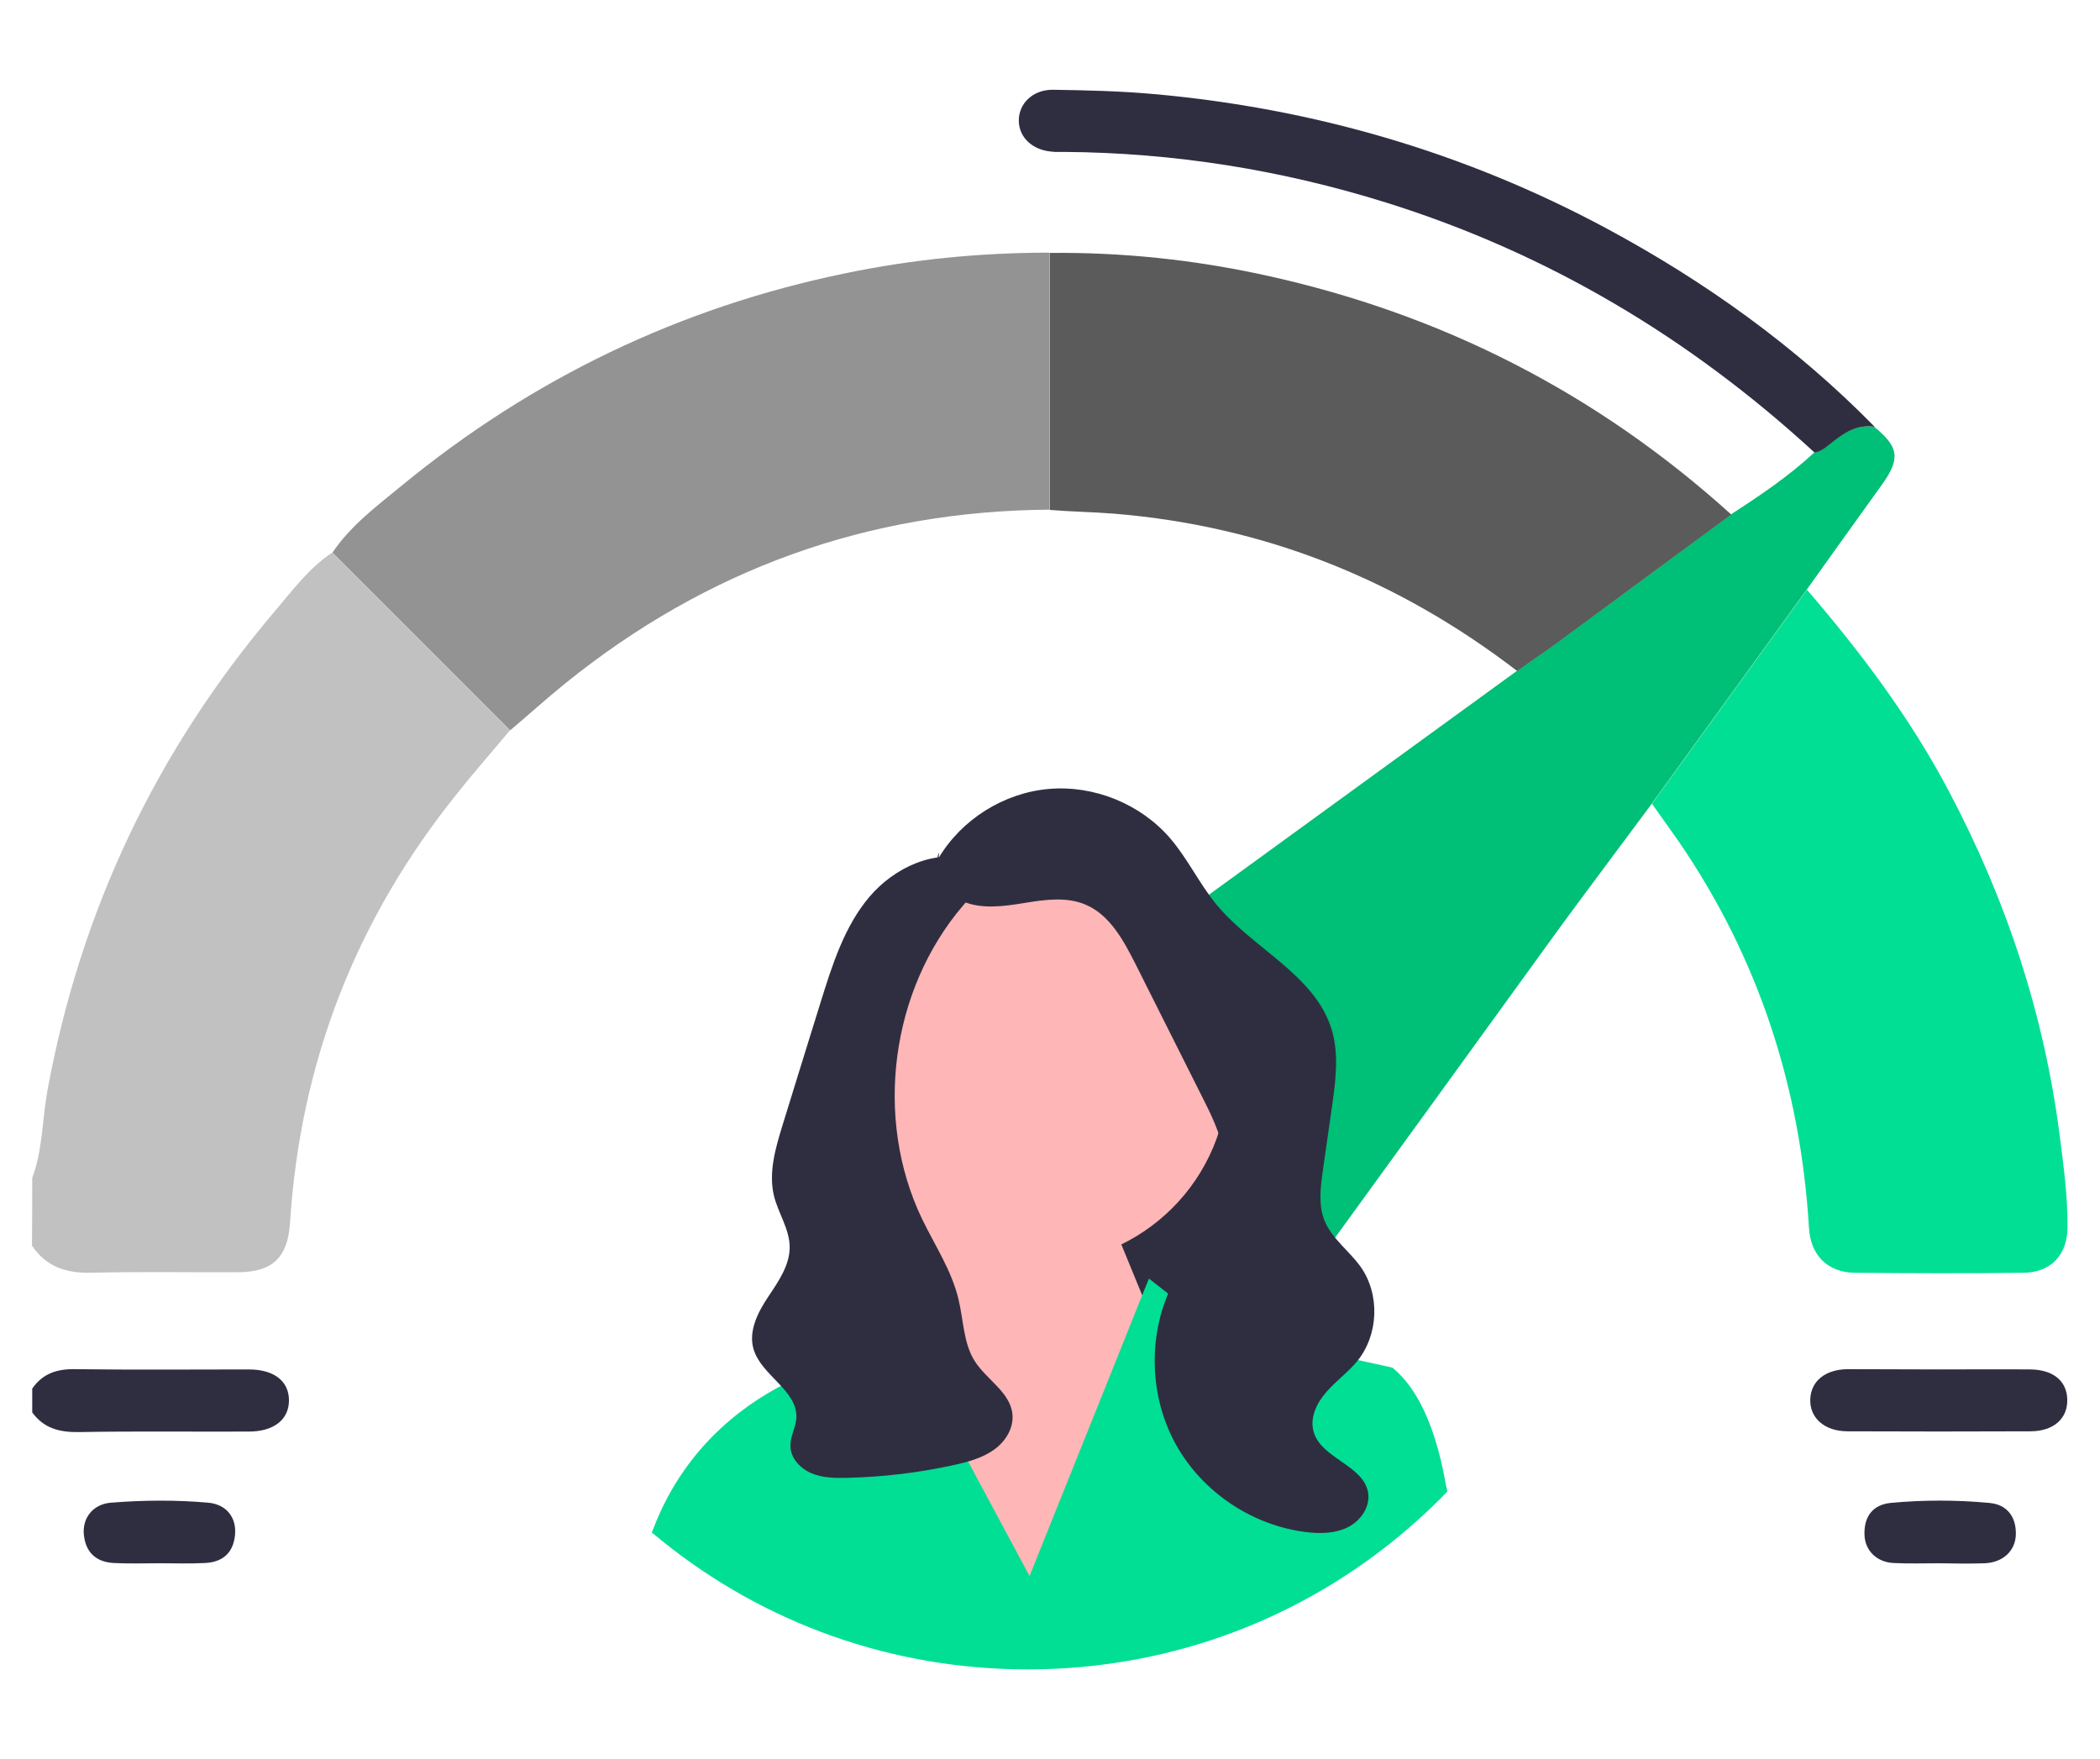 <svg xmlns="http://www.w3.org/2000/svg" xml:space="preserve" id="Capa_1" x="0" y="0" style="enable-background:new 0 0 821.2 687.8" version="1.1" viewBox="0 0 821.2 687.8"><style>.st1{fill:#2f2e41}.st4{fill:#01df94}.st6{fill:#ffb6b6}</style><path d="M12.6 460.6c4.1-10.9 3.9-22.6 5.9-33.9 12.9-70.5 42.5-132.9 88.8-187.5 7-8.2 13.4-17 22.6-23.1l69.5 69.5c-6.9 8.3-14.1 16.4-20.8 24.9-39.4 49-61.2 104.9-65.2 167.8-.9 13.4-6.8 19.1-20.2 19.2-19.2.1-38.3-.3-57.5.2-9.8.2-17.6-2.3-23.2-10.6.1-8.9.1-17.7.1-26.5z" style="fill:#c1c1c1"/><path d="M12.6 543c4.2-6.1 10-7.8 17.3-7.6 22.5.3 44.9.1 67.4.1 9.9 0 15.7 4.6 15.7 12.1s-5.9 12.2-15.7 12.2c-22.2.1-44.4-.2-66.6.2-7.5.1-13.6-1.5-18.1-7.7V543z" class="st1"/><path d="M509.8 500.9c-6.2 2.1-11.2-2.3-17-3.1-16.3-2.3-32.6-.8-48.8-1.2-5.4-.1-10.9-.3-16.3-.4 2.2-.8 4.3-1.6 6.5-2.3 40.6-13 63.7-52.1 55.7-93.9-3.4-17.7-12.8-31.8-24.9-44.5 42.7-31 85.4-62.1 128.1-93.1 5.5-3.9 11-7.6 16.4-11.6 22.5-16.5 44.9-33 67.3-49.6 11.4-7.4 22.6-14.9 32.6-24.2 3-.5 5-2.6 7.2-4.3 4.8-3.7 9.8-6.8 16.3-5.8 9.8 8 10.3 12.5 2.9 22.8-9.8 13.6-19.6 27.3-29.3 40.9l-60.6 83.7c-12 16.2-24.1 32.3-36 48.5-33.3 46-66.7 92.1-100.1 138.1z" style="fill:#00bf76"/><path d="M199.5 285.6 130 216.1c7.2-10.7 17.5-18.3 27.2-26.3 50.9-41.8 108.7-69.6 173.2-82.9 26.4-5.5 53.1-8.1 80-8.1v100.5c-71 .5-134 23.3-189.2 67.8-7.4 6-14.5 12.4-21.7 18.5z" style="fill:#939393"/><path d="m646 314.3 60.6-83.7c21 24.4 40.2 49.9 55.3 78.4 22.6 42.6 37.5 87.6 43.6 135.5 1.5 11.8 3.1 23.5 3 35.5-.1 10.7-6.5 17.6-17.2 17.7-22 .3-44 .2-66 0-10.6-.1-17.3-6.9-17.9-17.5-3.3-54.8-19.6-105.3-50.7-150.8-3.5-5-7.1-10-10.7-15.1z" class="st4"/><path d="M410.5 199.4V98.9c28.5-.3 56.7 2.7 84.5 8.8 68.9 15.1 129.6 46.1 182 93.5-22.4 16.5-44.9 33.1-67.3 49.6-5.4 4-11 7.7-16.4 11.6-46.5-35.7-98.6-56.6-157.2-61.5-8.6-.7-17.1-.8-25.6-1.5z" style="fill:#5b5b5b"/><path d="M733.1 166.9c-6.5-1-11.5 2-16.3 5.8-2.2 1.7-4.3 3.8-7.2 4.3-48.8-44.9-104.3-78-167.6-97.8-41-12.8-83-19.5-126-19.8-1.6 0-3.1.1-4.7-.1-7.5-.6-12.8-5.5-12.9-12-.1-6.8 5.5-12.3 13.4-12.2 13.2.2 26.4.5 39.6 1.7 62.3 5.6 121.4 22.8 176.6 52.4 38.7 20.8 74.2 46.2 105.1 77.7zM758.3 535.5c11.9 0 23.8-.1 35.7 0 8.9.1 14.2 4.5 14.4 11.7.2 7.5-5.3 12.5-14.5 12.5-23.8.1-47.6.1-71.4 0-9.1 0-14.9-5.3-14.6-12.6.3-7.1 5.9-11.6 14.6-11.7 12 0 23.9.1 35.8.1zM62.4 611.3c-5.9 0-11.9.2-17.8-.1-6.8-.3-11.1-4-11.8-11-.7-6.6 3.6-12.1 10.7-12.6 12.6-1 25.3-1.1 37.8 0 7.3.6 11.3 5.9 10.6 12.7-.7 7-4.9 10.6-11.8 10.9-5.8.3-11.8.1-17.7.1zM758.3 611.3c-5.9 0-11.9.2-17.8-.1-6.7-.3-11.3-5-11.4-11.2-.2-7 3.3-11.6 10.2-12.3 12.8-1.2 25.8-1.2 38.6 0 6.8.6 10.5 5.2 10.4 12.2-.1 6.5-5 11.1-12.2 11.4-6 .2-11.9.1-17.8 0zM499.1 521.4H384.9V366.7l98.8 54.1z" class="st1"/><circle cx="406" cy="419.9" r="74.2" class="st6"/><path d="m363.4 505-3.4-33.8 67-12.6 39.5 96.3-68.8 79-48.9-96.2z" class="st6"/><path d="M566 583.2c-.8.9-1.7 1.7-2.5 2.6-2.7 2.7-5.4 5.3-8.3 7.9-42.1 38.2-96.1 59.1-153.3 59.1-52.8 0-102.8-17.8-143.2-50.4l-.1-.1c-1.2-1-2.4-2-3.7-3 .2-.6.4-1.2.7-1.8 13-33.9 38.7-50.5 54.3-57.8 7.7-3.6 13-4.9 13-4.9l18.3-33 12.9 24.1 9.5 17.7 39 72.7 33.6-83.7 10.4-26 2.7-6.6 12.7 9.9 12 9.4 24.2 5.3 19.6 4.3 26.7 5.9c10.8 8.8 17.4 25.5 21 46.3.2.6.4 1.4.5 2.1z" class="st4"/><path d="M367 335.6c9-15.2 25.6-25.6 43.2-27.1s35.7 5.8 47.3 19.2c6.9 8 11.4 17.7 18.1 25.9 14.4 17.5 39 27.7 45.3 49.5 2.7 9.5 1.4 19.6 0 29.4l-3.6 25.2c-.9 6.5-1.8 13.4.6 19.5 2.9 7.2 9.7 11.9 14.2 18.2 7.6 10.8 7 26.5-1.3 36.8-3.6 4.4-8.4 7.8-12.1 12.1-3.8 4.3-6.6 10.1-5 15.6 3 10.5 19.5 13 21.3 23.8.9 5.5-2.9 11-7.9 13.5s-10.9 2.6-16.4 1.9c-21.1-2.6-40.6-15.7-50.9-34.3-10.3-18.6-11-42.2-1.9-61.4 7.4-15.8 21.3-29.7 21.1-47.2-.1-9.5-4.4-18.4-8.7-26.9-8.7-17.4-17.5-34.8-26.2-52.2-4.7-9.3-10.1-19.4-19.7-23.4-7.4-3.1-15.9-1.9-23.8-.6-8 1.3-16.4 2.5-23.8-.5s-13.1-12.1-9.5-19.3" class="st1"/><path d="M380 336.4c-14.3-4.7-30.4 2.9-40.1 14.4s-14.4 26.4-18.9 40.8c-2.6 8.3-5.1 16.5-7.7 24.8-2.4 7.8-4.8 15.5-7.2 23.3-2.8 9.1-5.7 18.8-3.4 28.1 1.7 6.7 6 12.8 6.1 19.7.1 7.2-4.4 13.6-8.4 19.6-4 6-7.7 13.2-5.8 20.2 2.9 10.6 17.6 16.4 16.8 27.4-.3 3.7-2.4 7-2.3 10.7 0 4.7 3.7 8.7 8 10.6s9.1 2 13.8 1.9c14.3-.3 28.6-2 42.5-5.1 5.4-1.2 10.8-2.7 15.3-5.9s7.8-8.5 7.2-14c-.9-8.5-10.1-13.4-14.7-20.6-4.5-7.1-4.4-16.1-6.4-24.3-2.7-11.3-9.3-21.1-14.3-31.5-18.8-39.3-12.2-89.3 16.1-122.4 2.5-2.9 5.2-5.9 6.3-9.6 1-3.7-.3-8.4-3.9-9.7" class="st1"/></svg>